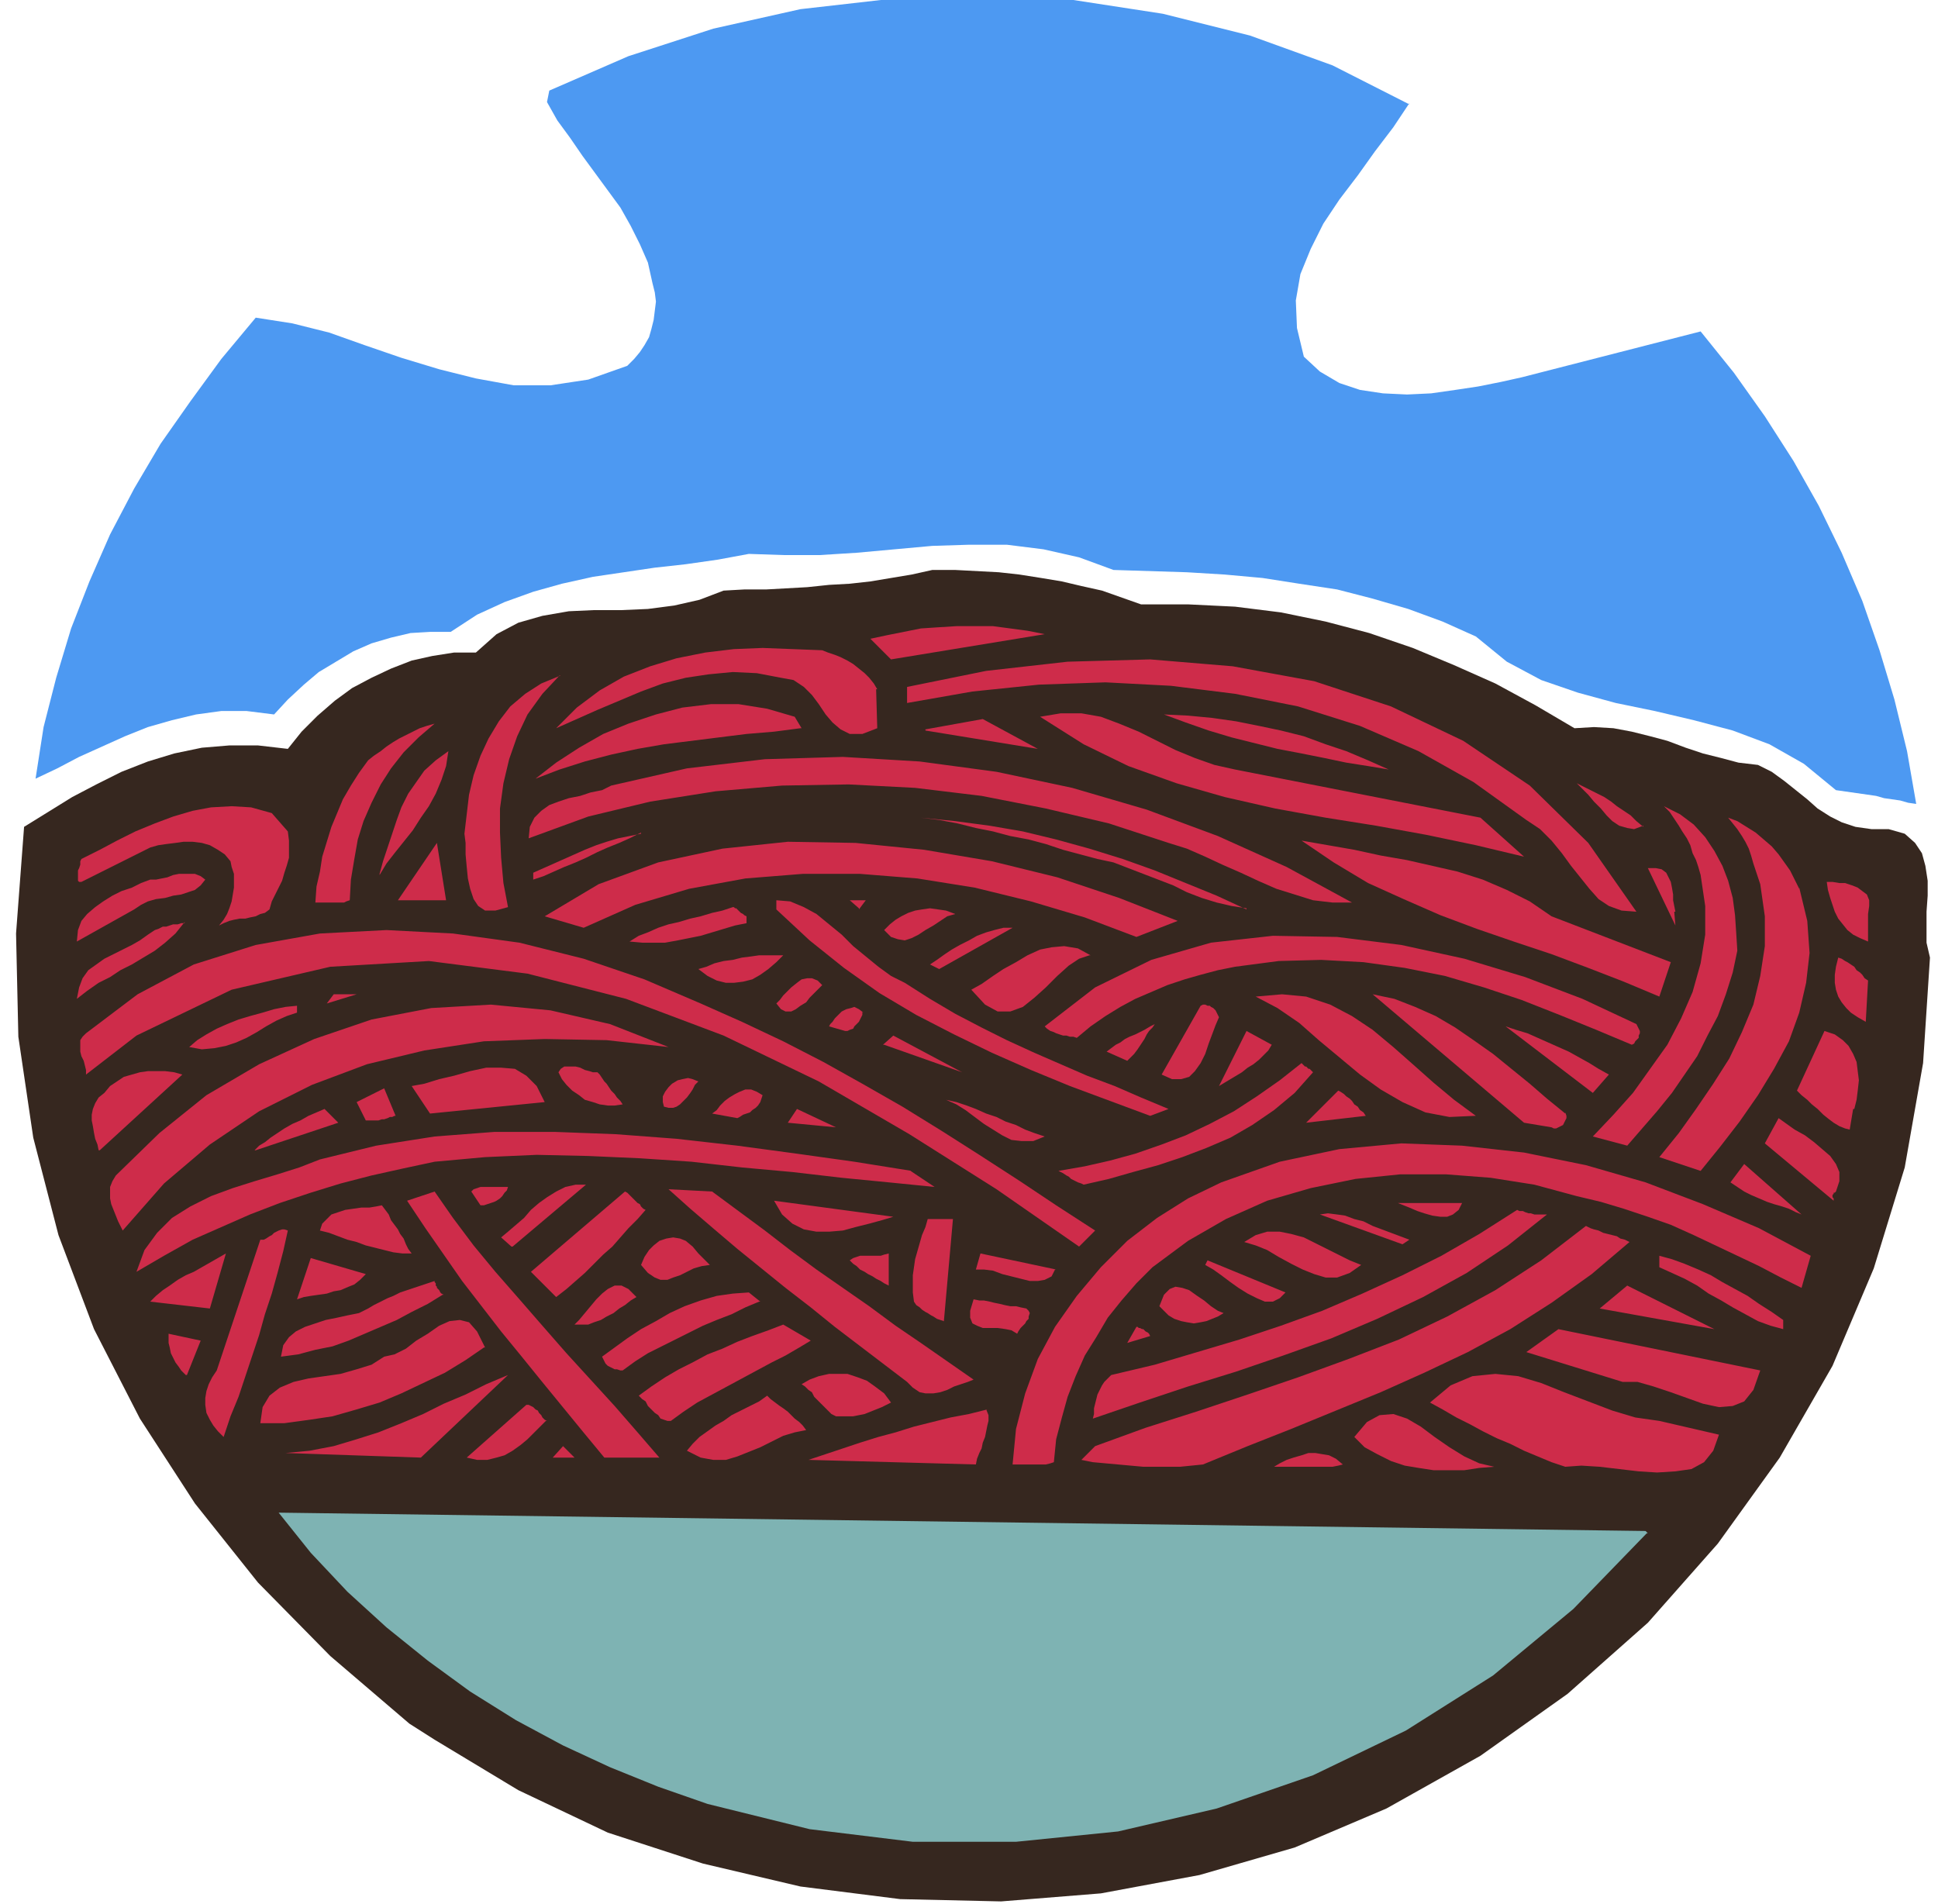 <svg xmlns="http://www.w3.org/2000/svg" width="225.333" height="221.333" fill-rule="evenodd" stroke-linecap="round" preserveAspectRatio="none" viewBox="0 0 1690 1660"><style>.pen1{stroke:none}.brush4{fill:#ce2c4a}</style><path fill-rule="nonzero" d="m1229 90-14 21-16 21-15 21-16 21-14 21-11 22-9 22-4 23 1 24 6 25 14 13 17 10 18 6 20 3 21 1 21-1 21-3 20-3 20-4 18-4 156-40 29 36 27 38 25 39 22 39 20 41 18 42 15 43 13 43 11 45 8 46-7-1-7-2-7-1-7-1-7-2-7-1-7-1-7-1-7-1-7-1-28-23-30-17-32-12-34-9-34-8-34-7-33-9-32-11-30-16-27-22-29-13-30-11-31-9-31-8-33-5-32-5-33-3-33-2-32-1-32-1-30-11-31-7-32-4h-33l-32 1-33 3-33 3-32 2h-32l-30-1-27 5-28 4-27 3-27 4-27 4-27 6-25 7-25 9-24 11-23 15h-18l-17 1-17 4-17 5-16 7-15 9-15 9-13 11-14 13-12 13-24-3h-22l-22 3-21 5-21 6-20 8-20 9-20 9-19 10-19 9 7-45 11-43 13-43 16-41 18-41 21-40 23-39 26-37 27-37 30-36 32 5 32 8 31 11 32 11 33 10 32 8 33 6h32l33-5 34-12 6-6 5-6 4-6 4-7 2-7 2-8 1-8 1-8-1-8-2-8-4-18-7-16-8-16-9-16-11-15-11-15-11-15-11-16-11-15-9-16 2-10 69-30 74-24 76-17 79-9 80-2 79 3 78 12 76 19 72 26 67 34z" class="pen1" style="fill:#4d99f2"/><path fill-rule="nonzero" d="M995 527h41l41 2 40 5 39 8 38 10 38 13 36 15 36 16 35 19 34 20 17-1 17 1 16 3 16 4 15 4 16 6 15 5 16 4 15 4 17 2 12 6 11 8 10 8 10 8 9 8 11 7 10 5 12 4 14 2h15l14 4 9 8 6 9 3 11 2 13v13l-1 14v27l3 13-6 92-16 91-27 88-36 85-46 80-54 75-61 69-70 62-76 54-82 46-80 34-83 24-86 16-87 7-88-2-87-11-85-20-83-27-78-37-73-44-22-14-69-59-63-64-55-69-48-74-40-78-31-82-22-85-13-88-2-90 7-93 21-13 21-13 21-11 22-11 23-9 23-7 24-5 24-2h25l26 3 12-15 14-14 15-13 15-11 17-9 17-8 18-7 18-4 19-3h19l18-16 19-10 21-6 23-4 22-1h24l23-1 23-3 22-5 21-8 18-1h19l18-1 18-1 19-2 18-1 18-2 18-3 18-3 18-4h20l19 1 19 1 18 2 19 3 18 3 17 4 18 4 17 6 17 6z" class="pen1" style="fill:#36271f"/><path fill-rule="nonzero" d="m777 575-18-18 14-3 15-3 15-3 15-1 16-1h32l15 2 15 2 15 3-134 22zm-13 26 1 34-13 5h-11l-8-4-7-6-6-7-6-9-6-8-7-7-9-6-11-2-21-4-21-1-21 2-20 3-20 5-19 7-19 8-19 8-18 8-18 8 18-18 20-15 21-12 23-9 23-7 25-5 25-3 25-1 26 1 26 1 5 2 6 2 5 2 6 3 5 3 5 4 5 4 4 4 4 5 3 5zm663 194-13-1-11-4-9-6-8-9-8-10-8-10-8-11-9-11-10-10-12-8-46-33-48-27-51-22-54-17-55-11-56-7-57-3-58 2-58 6-57 10v-14l69-14 71-8 72-2 72 6 71 13 67 22 63 30 58 39 51 50 42 60zM488 589l-15 16-13 18-9 19-7 20-5 21-3 22v21l1 22 2 22 4 21-11 3h-9l-6-4-4-6-3-9-2-9-1-10-1-11v-10l-1-8 2-17 2-17 4-17 6-17 7-15 9-15 10-13 13-11 14-9 17-7z" class="pen1 brush4"/><path fill-rule="nonzero" d="m698 635-23 3-24 2-24 3-24 3-24 3-23 4-23 5-23 6-22 7-21 8 18-14 20-13 21-12 22-9 24-8 23-6 25-3h24l25 4 24 7 6 10zm379 36 214 42 38 34-42-10-43-9-44-8-44-7-44-8-44-10-42-12-42-15-39-19-38-24 18-3h18l17 3 16 6 17 7 16 8 16 8 17 7 17 6 18 4zm134 0-18-3-19-3-19-4-20-4-21-4-20-5-20-5-20-6-20-7-19-7 21 1 21 2 21 3 20 4 19 4 20 5 19 7 18 6 19 8 18 8zm-404-35 50-9 48 26-98-16zm-428-5-14 12-13 13-11 14-9 14-8 16-7 16-5 16-3 17-3 18-1 18-3 1-2 1h-25l1-14 3-13 2-13 4-13 4-13 5-12 5-12 7-12 7-11 8-11 5-4 6-4 5-4 6-4 5-3 6-3 6-3 6-3 6-2 7-2zm-48 131 3-11 4-12 4-12 4-12 4-11 6-12 7-10 7-10 10-9 11-8-2 13-4 12-5 12-6 11-7 10-7 11-8 10-8 10-7 9-6 10zm848 25h-17l-17-2-16-5-16-5-16-7-15-7-16-7-15-7-16-7-16-5-52-17-55-13-56-11-58-7-58-3-58 1-58 5-57 9-54 13-52 19 1-10 4-8 6-6 7-5 8-3 9-3 10-2 9-3 10-2 8-4 66-15 68-8 68-2 67 4 67 9 66 14 65 19 62 23 60 27 57 31zm254-67-8 3-6-1-7-2-6-4-5-5-5-6-6-6-5-6-5-5-5-5 6 3 6 3 6 3 6 3 6 4 5 4 6 4 6 4 5 5 6 5zm-1182 5 1 8v15l-2 7-2 6-2 7-3 6-3 6-3 6-2 7-4 3-4 1-4 2-5 1-4 1h-5l-5 1-4 1-5 2-4 2 4-5 3-5 2-5 2-6 1-6 1-6v-12l-2-6-1-5-5-6-6-4-7-4-7-2-8-1h-8l-7 1-8 1-7 1-7 2-60 30h-2l-1-1v-9l1-2 1-3v-3l1-2 16-8 15-8 16-8 17-7 16-6 17-5 16-3 18-1 17 1 18 5 14 16zm1264 104-4 19-6 19-7 19-9 17-9 18-11 16-11 16-13 16-13 15-13 15-30-8 18-19 17-19 15-21 15-21 12-23 10-23 7-25 4-25v-25l-4-27-2-7-2-6-3-6-2-7-3-6-4-6-3-5-4-6-4-6-5-5 14 7 12 9 10 11 8 12 7 13 5 13 4 15 2 15 1 15 1 16z" class="pen1 brush4"/><path fill-rule="nonzero" d="m1087 792-13-2-13-3-13-4-13-5-12-6-13-5-13-5-13-5-13-5-14-3-15-4-15-4-15-5-15-4-16-3-15-4-15-3-16-4-16-3-16-2 30 3 30 4 29 5 29 7 29 8 29 9 28 10 27 11 27 11 26 12zm482-18 7 29 2 28-3 26-6 26-9 25-13 24-14 23-16 23-17 22-17 21-36-12 17-21 15-21 15-22 14-22 11-23 10-24 6-25 4-26v-26l-4-28-2-6-2-6-2-6-2-7-2-6-3-6-3-5-4-6-4-5-4-5 8 3 8 5 8 5 7 6 7 6 6 7 5 7 5 7 4 8 4 8zM559 726l-10 5-9 4-10 4-9 4-10 5-9 4-10 4-9 4-9 4-9 3v-6l9-4 9-4 9-4 9-4 9-4 10-4 9-3 10-3 10-2 10-2zm468 77-36 14-45-17-47-14-49-12-50-8-50-4h-50l-50 4-49 9-47 14-45 20-34-10 47-28 52-19 56-12 57-6 59 1 60 6 59 10 57 14 54 18 51 20zm326-4 104 40-10 30-31-13-31-12-32-12-33-11-32-11-32-12-32-14-31-14-30-18-28-19 23 4 23 4 23 5 23 4 22 5 22 5 22 7 21 9 20 10 19 13zM347 785l34-50 8 50h-42zm1113 10 1 12-24-50h7l5 1 4 3 2 4 2 4 1 5 1 6v5l1 5 1 5zM179 767l-4 5-5 4-6 2-6 2-7 1-7 2-8 1-7 2-6 3-6 4-50 28 1-10 3-8 5-6 7-6 7-5 8-5 8-4 9-3 8-4 8-3h5l5-1 5-1 5-2 5-1h14l5 2 4 3zm1450 30v24l-7-3-6-3-5-4-4-5-4-5-3-6-2-6-2-6-2-7-1-7h5l6 1h5l6 2 5 2 4 3 4 3 2 5v5l-1 7z" class="pen1 brush4"/><path fill-rule="nonzero" d="m789 857 22 14 22 13 23 12 22 11 24 11 23 10 23 10 24 9 23 10 24 10-16 6-35-13-35-13-34-14-34-15-33-16-33-17-32-19-31-22-30-24-29-27v-8l12 1 12 5 11 6 11 9 11 9 10 10 11 9 11 9 11 8 12 6zm-40-65-8-7h14l-6 8zm-98 7v6l-10 2-10 3-10 3-10 3-10 2-10 2-11 2h-20l-11-1 8-5 8-3 9-4 9-3 9-2 10-3 9-2 10-3 9-2 9-3h1l1 1h1l1 1 1 1 1 1 1 1 2 1 1 1 2 1zm182-2-7 2-6 4-6 4-7 4-6 4-6 3-6 2-6-1-6-2-6-6 5-5 5-4 5-3 6-3 6-2 6-1 7-1 7 1 7 1 8 3zm-672 7-8 10-9 8-9 7-10 6-10 6-10 5-9 6-10 5-10 7-9 7 2-10 3-8 5-7 7-5 7-5 8-4 8-4 8-4 7-4 7-5 3-2 3-2 3-1 4-2h3l3-1 3-1h4l3-1h3zm658 41-8-4 6-4 7-5 6-4 7-4 8-4 7-4 8-3 7-2 8-2h8l-64 36zm136 228-14 14-72-50-76-48-79-46-83-40-85-32-86-22-86-11-86 5-86 20-83 40-44 34v-4l-1-4-1-4-2-4-1-4v-10l2-3 3-3 45-34 49-26 54-17 56-10 58-3 58 3 58 8 56 14 53 18 49 21 36 16 36 17 35 18 34 19 35 20 34 21 33 21 34 22 33 22 34 22zm472-180 1 2 1 2 1 2v2l-1 2v2l-1 1-2 2-1 2-2 1-31-13-32-13-33-13-33-11-34-10-35-7-36-5-37-2-37 1-38 5-15 3-15 4-14 4-15 5-14 6-14 6-13 7-13 8-13 9-12 10-3-1h-3l-3-1h-3l-3-1-3-1-2-1-3-1-3-2-2-2 44-34 49-24 52-15 54-6 56 1 56 7 55 12 53 16 50 19 47 22zm-477-60-9 3-9 6-10 9-10 10-10 9-10 8-11 4h-11l-11-6-12-13 9-5 10-7 9-6 11-6 10-6 11-5 10-2 11-1 12 2 11 6zm-267 0-6 6-7 6-7 5-7 4-8 2-8 1h-7l-8-2-8-4-8-6 7-2 7-3 8-2 8-1 8-2 8-1 7-1h21zm946 22-2 36-7-4-6-4-4-4-4-5-3-5-2-6-1-6v-7l1-7 2-8 3 1 3 2 2 1 3 2 3 2 2 3 3 2 2 2 2 3 3 2zm-912 4-3 3-4 4-4 4-3 4-5 3-4 3-4 2h-5l-4-2-4-5 3-3 3-4 3-3 4-4 5-4 4-3 5-1h4l5 2 4 4z" class="pen1 brush4"/><path fill-rule="nonzero" d="m1286 973-22 1-21-4-20-9-19-11-18-13-18-15-18-15-17-15-19-13-19-10 23-2 21 2 21 7 19 10 18 12 18 15 17 15 18 16 18 15 19 14zM285 875l6-8h20l-26 8zm1080 95 1 3v2l-1 2-1 2-1 2-2 1-2 1-2 1h-2l-2-1-24-4-132-112 19 4 18 7 18 8 17 10 16 11 17 12 16 13 16 13 15 13 16 13zM259 877v6l-9 3-9 4-9 5-8 5-9 5-9 4-9 3-10 2-11 1-11-2 7-6 8-5 9-5 9-4 10-4 10-3 11-3 10-3 10-2 10-1zm324 36-54-6-54-1-53 2-52 8-50 12-48 18-46 23-43 29-40 34-36 41-2-4-2-4-2-5-2-5-2-5-1-5v-10l2-5 3-5 38-37 41-33 46-27 48-22 50-17 52-10 52-3 52 5 52 12 51 20zm480-26-3 7-3 8-3 8-3 9-4 8-5 7-5 5-7 2h-8l-9-4 34-60 2-1h2l2 1h2l1 1 2 1 2 2 1 2 1 2 1 2zm-311-5v3l-1 2-1 2-1 2-2 2-2 2-1 2-3 1-2 1h-2l-14-4 1-2 2-2 2-3 3-3 3-3 4-2 4-1 3-1 4 2 4 3zm255 11-2 3-3 3-2 3-2 4-2 3-2 3-2 3-3 4-3 3-3 3-18-8 4-3 4-3 4-2 4-3 4-2 5-2 4-2 4-2 5-3 4-2zm396 44-14 16-76-58 9 3 10 3 9 4 9 4 9 4 9 4 9 5 9 5 8 5 9 5zm-294-26-3 5-4 4-4 4-5 4-5 3-5 4-5 3-5 3-5 3-5 3 24-48 22 12zm507 56-3 18-4-1-5-2-5-3-4-3-5-4-5-5-5-4-4-4-5-4-4-4 24-52 9 3 7 5 5 5 4 7 3 7 1 8 1 8-1 9-1 8-2 8zm-846-56 9-8 60 32-68-24zm375 24-16 18-18 15-19 13-19 11-21 9-21 8-21 7-22 6-21 6-22 5-2-1-3-1-2-1-2-1-2-1-2-2-2-1-3-2-2-1-2-1 23-4 22-5 22-6 23-8 21-8 21-10 21-11 20-13 20-14 19-15 1 1 1 1 1 1h1l1 1 1 1h1l1 1 1 1 1 1z" class="pen1 brush4"/><path fill-rule="nonzero" d="m543 963-7 1h-6l-7-1-6-2-7-2-5-4-6-4-5-5-4-5-3-6 2-3 3-2h10l4 1 4 2 4 1 3 1h4l2 2 2 3 2 3 2 2 2 3 2 3 3 3 2 3 3 3 2 3zm-68-2-100 10-16-24 11-2 13-4 13-3 14-4 14-3h13l12 1 10 6 9 9 7 14zm-389 42-1-5-2-5-1-5-1-6-1-5v-5l1-5 2-5 3-5 5-4 5-6 6-4 6-4 7-2 7-2 7-1h15l8 1 7 2-72 66zm523-60-3 3-2 4-2 3-3 4-3 3-3 3-3 2-3 1h-4l-4-1-1-4v-5l2-4 3-4 3-3 5-3 4-1 5-1 4 1 5 2zm-265 30-2 1h-2l-2 1-3 1h-2l-3 1h-11l-8-16 24-12 10 24zm321-18-1 3-1 3-2 3-2 2-3 2-2 2-3 1-3 1-3 2-2 1-22-4 4-3 3-4 4-4 4-3 5-3 4-2 5-2h5l5 2 5 3zm526 18-52 6 28-28 2 1 3 2 2 2 3 2 2 2 2 3 3 2 2 3 3 2 2 3zm-280 18-10 4h-10l-9-1-8-4-8-5-8-5-8-6-8-6-8-5-9-4 9 2 9 3 8 3 9 4 9 3 8 4 9 3 8 4 8 3 9 3zm-689 12 4-4 5-3 5-4 6-4 6-4 7-4 7-3 7-4 7-3 7-3 12 12-72 24zm465-24 8-12 34 16-42-4zm914 60-1 1h-1v1l-1 1v2l1 1v2l-60-50 12-22 7 5 7 5 9 5 8 6 7 6 7 6 5 7 3 7v8l-3 9zm-807-18 21 14-40-4-41-4-43-5-44-4-44-5-45-3-45-2-45-1-45 2-44 4-28 6-27 6-27 7-26 8-27 9-26 10-25 11-25 11-25 14-24 14 7-19 11-15 13-13 16-10 18-9 19-7 19-6 20-6 19-6 18-7 49-12 51-8 52-4h53l53 2 53 4 53 6 52 7 50 7 50 8zm785 74-8 28-18-9-19-10-19-9-19-9-19-9-20-9-20-7-21-7-20-6-21-5-37-10-38-6-39-3h-40l-39 4-39 8-38 11-36 16-33 19-31 23-14 14-13 15-12 15-10 17-10 16-8 18-7 18-5 18-5 19-2 20-3 1-4 1h-29l3-31 8-31 11-30 15-28 19-27 21-25 23-23 26-20 27-17 29-14 51-18 52-11 54-5 53 2 54 6 54 11 52 15 50 19 49 21 45 24zm-8-36-5-2-6-3-6-2-7-2-6-2-7-3-7-3-6-3-6-4-6-4 12-16 50 44z" class="pen1 brush4"/><path fill-rule="nonzero" d="m446 1087-9-8 6-5 7-6 7-6 6-7 7-6 7-5 8-5 8-4 9-2h9l-64 54zm-3-52-1 3-2 2-2 3-2 2-3 2-2 1-3 1-3 1-3 1h-3l-8-12 2-2 3-1 3-1h24zm178 4 23 17 23 17 22 17 23 17 23 16 23 16 23 17 22 15 23 16 23 16-5 2-6 2-6 2-6 3-6 2-6 1h-7l-5-1-6-4-5-5-21-16-21-16-21-16-21-17-22-17-21-17-21-17-20-17-21-18-19-17 38 2zm-46 232h-48l-19-23-18-22-18-22-17-21-18-22-17-22-17-22-16-23-16-23-16-24 24-8 16 23 18 24 19 23 21 24 20 23 21 24 21 23 21 23 20 23 19 22zm-12-216-7 8-8 8-7 8-7 8-8 7-8 8-8 8-8 7-8 7-9 7-22-22 82-70 2 1 2 2 1 1 2 2 2 2 2 2 2 1 1 2 2 2 2 1zm216 6-10 3-11 3-12 3-11 3-12 1h-11l-11-2-10-5-9-8-7-12 104 14zm-420 32h-8l-8-1-8-2-8-2-8-2-8-3-8-2-8-3-8-3-8-2 2-6 4-4 4-4 6-2 6-2 7-1 7-1h7l6-1 5-1 3 4 3 4 2 5 3 4 3 4 2 4 3 4 2 5 2 4 3 4zm916-44-3 6-5 4-5 2h-6l-7-1-7-2-6-2-7-3-5-2-5-2h56zm-52 36-72-26 7-1 8 1 7 1 8 3 8 2 8 4 8 3 8 3 8 3 8 3-6 4zm126-26-34 27-36 24-38 21-40 19-40 17-42 15-41 14-42 13-42 14-41 14 1-4v-5l1-4 1-4 1-4 2-4 2-4 2-3 3-3 3-3 38-9 37-11 37-11 36-12 36-13 35-15 35-16 34-17 33-19 33-21 2 1h3l2 1 3 1h2l3 1h11zm-526 93-3-1-3-1-3-2-2-1-3-2-2-1-3-2-2-2-3-2-2-3-1-8v-15l1-7 1-7 2-7 2-7 2-7 3-7 2-7h22l-8 90zm598-69-33 28-35 25-36 23-37 20-38 18-38 17-39 16-39 16-38 15-39 16-10 1-10 1h-32l-11-1-11-1-11-1-11-1-10-2 12-12 44-16 44-14 45-15 44-15 44-16 44-17 42-20 42-23 40-26 39-30 4 2 3 1 4 1 4 2 4 1 4 1 4 1 3 2 4 1 4 2zm-1170-10-4 18-5 19-5 18-6 18-5 18-6 18-6 18-6 18-7 17-6 18-5-5-4-5-3-5-3-6-1-7v-6l1-6 2-6 3-6 4-6 38-114h3l2-1 3-2 2-1 2-2 2-1 2-1 3-1h2l3 1zm936 30-10 7-11 4h-10l-10-3-10-4-10-5-11-6-10-6-10-4-10-3 10-6 10-3h11l10 2 11 3 10 5 10 5 10 5 10 5 10 4zm-568 0-7 1-7 2-6 3-6 3-6 2-5 2h-6l-5-2-6-4-6-7 3-7 4-6 4-4 5-4 6-2 6-1 6 1 5 2 6 5 5 6 10 10zm-488 32 5-5 6-5 6-4 7-5 7-4 7-3 7-4 7-4 7-4 7-4-14 48-52-6zm644-14-4-2-3-2-4-2-3-2-4-2-3-2-4-2-3-3-3-2-3-3 3-2 3-1 3-1h18l3-1 4-1v28zm145-14-3 6-6 3-6 1h-7l-8-2-8-2-8-2-8-3-8-1h-7l4-14 66 14zm635 44v8l-11-3-11-4-11-6-11-6-10-6-11-6-10-7-11-6-11-5-11-5v-10l11 3 11 4 12 5 11 5 10 6 11 6 11 6 10 7 11 7 10 7zm-1236-40-5 5-5 4-5 2-7 3-6 1-6 2-7 1-7 1-6 1-6 2 12-36 48 14zm802 16-5 5-6 3h-7l-7-3-8-4-8-5-7-5-8-6-7-5-7-4 2-4 68 28zm-735 2-13 8-14 7-13 7-14 6-14 6-14 6-14 5-15 3-15 4-15 2 2-10 5-7 6-5 8-4 9-3 9-3 10-2 9-2 10-2 8-4 5-3 6-3 6-3 5-2 6-3 6-2 6-2 6-2 6-2 6-2v1l1 1v2l1 1v1l1 1 1 1 1 2 1 1 2 1zm169 2-5 3-5 4-5 3-5 4-6 3-5 3-6 2-5 2h-12l4-4 5-6 5-6 5-6 5-5 5-4 6-3h6l6 3 7 7zm512 14-5 3-5 2-5 2-5 1-6 1-6-1-5-1-6-2-5-3-4-4-4-4 4-10 5-5 5-2 6 1 6 2 7 5 6 4 6 5 6 4 5 2zm328-4 24-20 76 38-100-18zm-733-6-12 5-12 6-13 5-12 5-12 6-12 6-12 6-12 6-11 7-11 8h-2l-3-1h-2l-2-1-2-1-2-1-2-2-1-2-1-2-1-2 11-8 11-8 12-8 13-7 12-7 13-6 14-5 14-4 14-2 14-1 10 8zm233 6 2 2 1 2-1 3v2l-2 2-1 2-2 2-2 2-2 3-1 2-5-3-5-1-7-1h-13l-5-2-4-2-2-5v-6l3-10 5 1h4l5 1 4 1 5 1 4 1 5 1h5l4 1 5 1zm-473 34-16 11-18 11-19 9-19 9-19 8-20 6-21 6-20 3-22 3h-21l2-14 6-10 9-7 12-5 13-3 14-2 14-2 14-4 13-4 11-7 9-2 10-5 9-7 10-6 10-7 9-4 9-1 8 2 7 8 7 14zm285-6-10 6-12 7-12 6-13 7-13 7-13 7-13 7-13 7-12 8-11 8h-3l-3-1-3-1-2-3-3-2-3-3-3-3-2-4-3-2-3-3 11-8 12-8 12-7 12-6 13-7 13-5 13-6 13-5 14-5 13-5 24 14zm296-4-20 6 8-14h1l1 1h1l2 1h1l1 1 1 1 2 1 1 1 1 2zm532 30-6 17-8 10-10 4-12 1-14-3-14-5-14-5-15-5-14-4h-13l-84-26 28-20 176 36zm-1373 4-2-2-2-2-2-3-3-4-2-4-2-4-1-5-1-4v-8l28 6-12 30zm615 24-4 2-4 2-5 2-5 2-5 2-5 1-5 1h-15l-4-2-3-3-3-3-3-3-3-3-3-3-2-4-3-2-3-3-3-2 7-4 8-3 9-2h16l9 3 8 3 7 5 8 6 6 8zm722 28-5 14-8 10-11 6-14 2-16 1-16-1-17-2-17-2-16-1-14 1-12-4-12-5-12-5-12-6-12-5-12-6-11-6-12-6-12-7-11-6 18-15 19-8 20-2 20 2 20 6 20 8 21 8 21 8 20 6 21 3 52 12zm-1132 20-118-4 21-2 21-4 20-6 19-6 20-8 19-8 18-9 19-8 18-9 19-8-76 72zm336-24-10 2-10 3-10 5-10 5-10 4-10 4-10 3h-11l-11-2-12-6 5-6 6-6 7-5 7-5 7-4 7-5 8-4 8-4 8-4 7-5 3 3 4 3 4 3 3 2 4 3 3 3 3 3 4 3 3 3 3 4zm-227-8-5 5-5 5-6 6-6 5-7 5-7 4-7 2-8 2h-9l-9-2 52-46h2l2 1 2 1 2 2 2 1 1 2 2 2 1 2 2 2 2 1zm384-10 2 5v5l-1 4-1 5-1 5-2 5-1 5-2 4-2 5-1 5-146-4 15-5 15-5 15-5 16-5 15-4 16-5 16-4 16-4 16-3 16-4zm443 50-13 1-13 2h-27l-13-2-12-2-12-4-12-6-11-6-9-9 11-13 11-6 12-1 12 4 12 7 12 9 13 9 13 8 13 6 13 3zm-821-8 9-10 10 10h-18zm689 6-4 1-5 1h-51l5-3 6-3 6-2 7-2 6-2h6l6 1 6 1 6 3 6 5z" class="pen1 brush4"/><path fill-rule="nonzero" d="m1436 1337-64 66-70 58-76 48-81 39-84 29-86 20-89 9h-90l-90-11-89-22-43-15-42-17-41-19-41-22-40-25-37-27-36-29-34-31-32-34-28-35 1192 16 2 2z" class="pen1" style="fill:#7eb3b3"/></svg>
